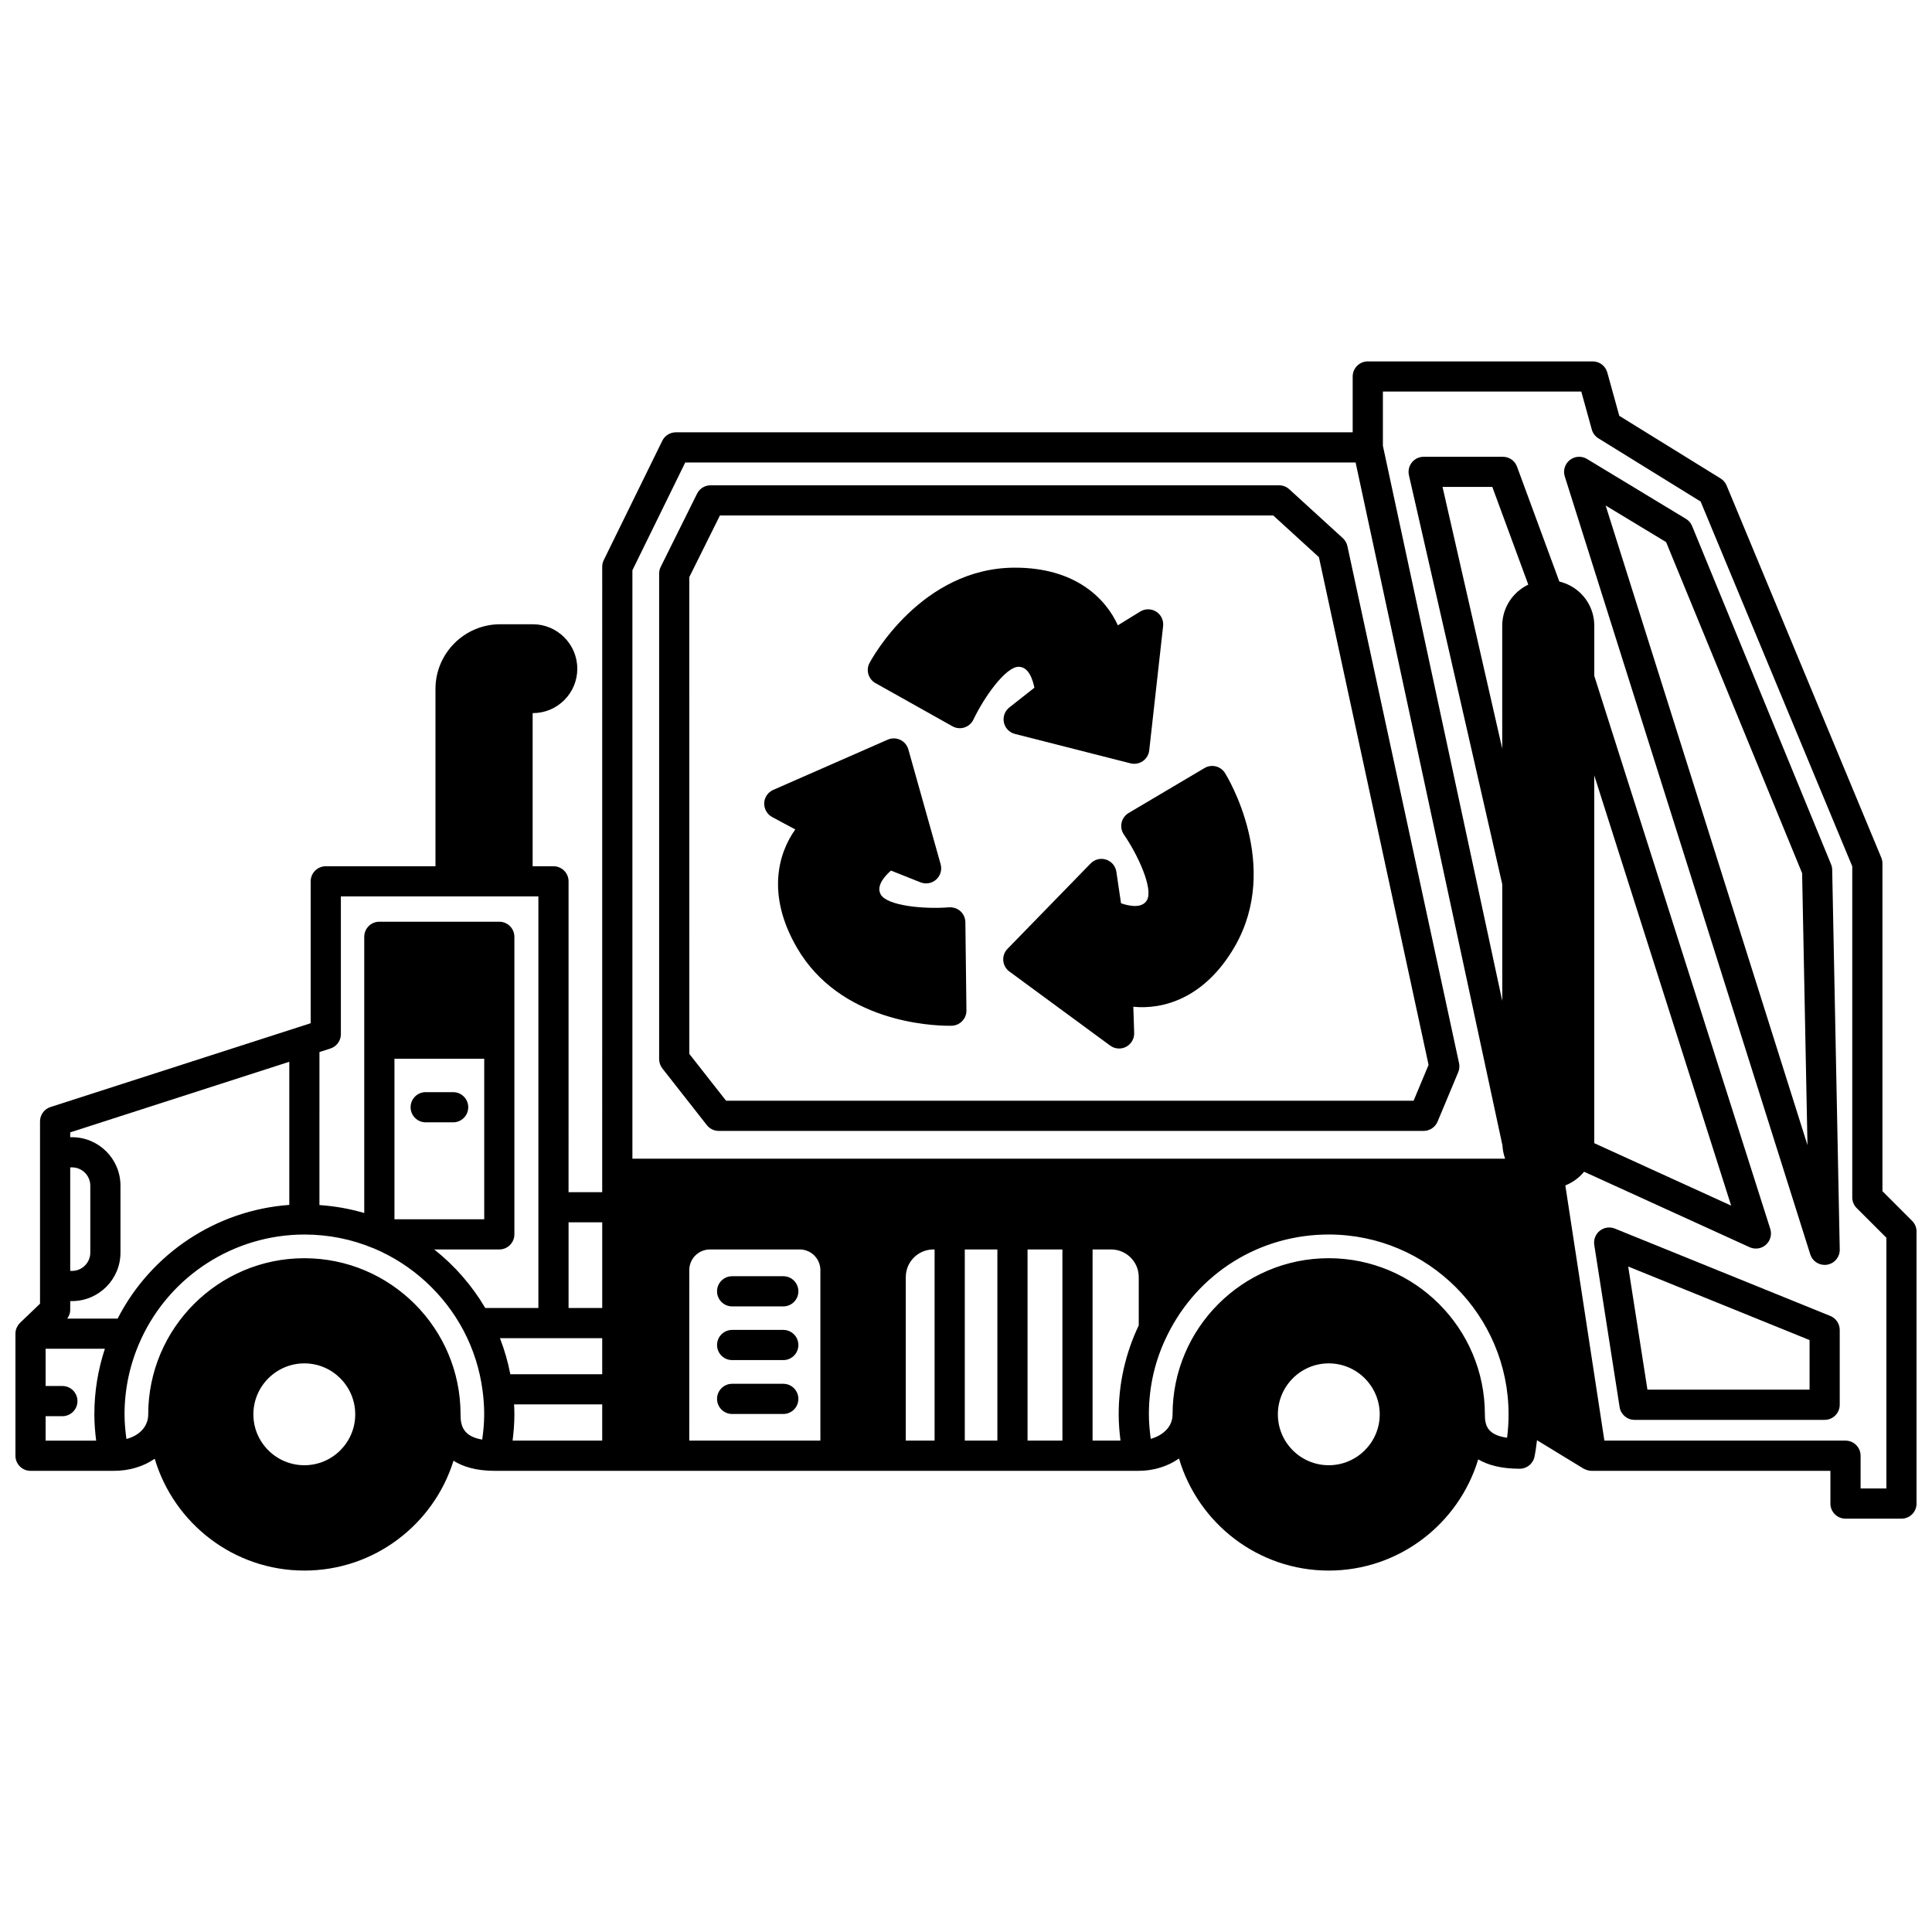 <?xml version="1.0" encoding="UTF-8"?>
<!-- Uploaded to: ICON Repo, www.svgrepo.com, Generator: ICON Repo Mixer Tools -->
<svg width="800px" height="800px" version="1.1" viewBox="144 144 512 512" xmlns="http://www.w3.org/2000/svg">
 <defs>
  <clipPath id="a">
   <path d="m148.09 239h503.81v322h-503.81z"/>
  </clipPath>
 </defs>
 <g clip-path="url(#a)">
  <path d="m650.73 467.54-7.863-7.863v-86.867c0-0.527-0.105-1.047-0.309-1.535l-40.984-98.602c-0.32-0.773-0.875-1.422-1.586-1.867l-26.859-16.609-3.18-11.484c-0.48-1.738-2.055-2.938-3.852-2.938h-59.621c-2.207 0-4 1.789-4 4v14.793h-179.37c-1.523 0-2.918 0.867-3.59 2.238l-15.516 31.629c-0.27 0.547-0.406 1.152-0.406 1.758l-0.004 160.86v4.883h-8.918l0.004-82.371c0-2.211-1.793-4-4-4h-5.519v-40.582h0.039c3.156 0 6.113-1.227 8.34-3.445 2.227-2.227 3.453-5.18 3.453-8.309 0-6.504-5.289-11.797-11.797-11.797h-8.637c-9.461 0-17.152 7.695-17.152 17.152v46.98h-29.07c-2.207 0-4 1.789-4 4v37.598l-68.953 22.211c-1.652 0.535-2.773 2.07-2.773 3.805v48.312l-5.281 5.059c-0.012 0.012-0.016 0.023-0.023 0.035-0.352 0.344-0.633 0.754-0.84 1.211-0.012 0.027-0.039 0.047-0.051 0.074-0.203 0.484-0.32 1.012-0.32 1.57v32.348c0 2.211 1.793 4 4 4h22.07c4.246 0 7.941-1.207 10.84-3.207 5.078 17.109 20.926 29.637 39.66 29.637 18.547 0 34.281-12.262 39.523-29.109 2.519 1.602 6.039 2.68 10.977 2.68h170.5c4.188 0 7.879-1.238 10.785-3.273 5.059 17.145 20.918 29.703 39.676 29.703 18.676 0 34.488-12.449 39.617-29.473 2.547 1.5 6.074 2.484 11.004 2.484 1.902 0 3.543-1.34 3.918-3.207 0.293-1.434 0.477-2.891 0.656-4.352l12.336 7.527c0.145 0.09 0.305 0.133 0.457 0.199 0.125 0.055 0.234 0.117 0.367 0.16 0.398 0.133 0.812 0.219 1.234 0.223 0.008 0 0.012 0.004 0.02 0.004h0.004 0.004 63.336v8.676c0 2.211 1.793 4 4 4h14.832c2.207 0 4-1.789 4-4l-0.004-72.09c0-1.066-0.418-2.082-1.172-2.828zm-325.13-200.98h177.65l38.922 181.02c0.062 1.215 0.305 2.379 0.703 3.477h-231.28v-155.93zm-22.008 232.07v9.555h-24.348c-0.633-3.269-1.551-6.461-2.75-9.555zm-23.359 17.551h23.359v9.598h-23.75c0.289-2.312 0.477-4.633 0.477-6.957 0.004-0.863-0.039-1.75-0.086-2.641zm46.434-35.586c0-3.023 2.453-5.477 5.477-5.477h23.789c3.019 0 5.477 2.453 5.477 5.477v45.184h-34.746zm57.375 1.84c0-4.035 3.281-7.316 7.316-7.316h0.32v50.66h-7.637zm15.637-7.316h8.637v50.66h-8.637zm16.633 0h9.238v50.66h-9.238zm17.234 0h4.918c4.035 0 7.316 3.281 7.316 7.316v12.801c-3.496 7.375-5.316 15.289-5.316 23.586 0 2.324 0.188 4.644 0.48 6.957h-7.398zm132.95-125.63 36.277 114.01-36.281-16.547v-0.027-97.438zm-24.391-39.664v32.547l-15.82-69.34h13.191l9.535 25.895c-4.066 1.957-6.906 6.082-6.906 10.898zm-238.51 158.1v22.711h-8.918v-22.711zm-72.02-46.062c1.648-0.535 2.762-2.07 2.762-3.801v-36.508h52.34v109.08h-14.074c-3.531-5.977-8.117-11.242-13.527-15.516h17.242c2.207 0 4-1.789 4-4v-78.852c0-2.211-1.793-4-4-4h-31.789c-2.207 0-4 1.789-4 4v73.199c-3.856-1.148-7.828-1.832-11.875-2.113l0.004-40.547zm16.961 2.719h23.789v42.543h-23.789zm-27.867 0.797v37.934c-19.316 1.395-36.633 12.848-45.492 30.125h-13.355c0.465-0.668 0.789-1.418 0.789-2.242v-2.398h0.48c7.078 0 12.836-5.758 12.836-12.836v-17.754c0-7.078-5.758-12.836-12.836-12.836h-0.48v-1.285zm-58.059 27.988h0.48c2.668 0 4.84 2.172 4.84 4.84v17.754c0 2.668-2.172 4.84-4.84 4.84l-0.48-0.004zm-6.519 65.938h4.438c2.207 0 4-1.789 4-4s-1.793-4-4-4h-4.438v-9.875h15.707c-1.852 5.606-2.793 11.438-2.793 17.395 0 2.324 0.188 4.644 0.48 6.957h-13.395zm82.051-0.48c0 7.43-6.047 13.477-13.477 13.477-7.453 0-13.516-6.047-13.516-13.477 0-7.449 6.062-13.516 13.516-13.516 7.43 0 13.477 6.066 13.477 13.516zm27.91 0c0-22.82-18.566-41.383-41.383-41.383-22.824-0.004-41.387 18.562-41.387 41.383 0 3.176-2.266 5.59-5.777 6.523-0.297-2.168-0.5-4.348-0.5-6.523 0-6.773 1.422-13.348 4.207-19.547 0.082-0.164 0.168-0.324 0.227-0.5 7.769-16.781 24.691-27.613 43.223-27.613 6.371 0 12.535 1.23 18.328 3.652 0.023 0.008 0.047 0.004 0.066 0.012 10.133 4.266 18.562 11.969 23.73 21.676 2.676 5.051 4.402 10.496 5.125 16.195 0.27 2.082 0.406 4.144 0.406 6.125 0 2.234-0.211 4.461-0.523 6.68-5.184-0.871-5.742-3.84-5.742-6.68zm243.59 0c0 7.43-6.062 13.477-13.516 13.477-7.43 0-13.477-6.047-13.477-13.477 0-7.449 6.047-13.516 13.477-13.516 7.453 0 13.516 6.066 13.516 13.516zm33.75 6.191c-5.367-0.75-5.883-3.441-5.883-6.195 0-22.82-18.566-41.383-41.383-41.383-22.82 0-41.383 18.566-41.383 41.383 0 3.375-2.609 5.59-5.781 6.492-0.293-2.16-0.496-4.328-0.496-6.492 0-7.438 1.66-14.535 4.941-21.098 8.098-16.387 24.465-26.566 42.719-26.566 26.281 0 47.66 21.383 47.66 47.66 0.004 2.078-0.129 4.148-0.395 6.199zm100.52 13.441h-6.836v-8.676c0-2.211-1.793-4-4-4h-63.898l-10.348-67.629c1.938-0.777 3.66-2.019 4.965-3.633l43.871 20.004c0.531 0.242 1.094 0.359 1.66 0.359 0.961 0 1.906-0.344 2.656-1.008 1.184-1.051 1.637-2.699 1.16-4.203l-46.641-146.55v-13.289c0-1.242-0.184-2.453-0.543-3.594-1.293-4.125-4.598-7.117-8.719-8.125l-11.215-30.449c-0.578-1.574-2.078-2.613-3.75-2.613h-20.992c-1.215 0-2.367 0.555-3.125 1.508-0.758 0.949-1.043 2.195-0.773 3.383l24.73 108.39v30.914l-31.633-147.11v-14.375h52.574l2.785 10.062c0.27 0.973 0.895 1.805 1.75 2.336l27.094 16.754 40.184 96.68v87.727c0 1.062 0.418 2.078 1.172 2.828l7.871 7.863z"/>
 </g>
 <path d="m629.05 492.74-57.098-23.152c-1.332-0.535-2.856-0.32-3.988 0.574-1.129 0.895-1.688 2.328-1.469 3.75l6.719 42.984c0.305 1.945 1.98 3.383 3.949 3.383h50.383c2.207 0 4-1.789 4-4v-19.832c0-1.633-0.988-3.098-2.496-3.707zm-5.5 19.535h-42.961l-5.098-32.629 48.062 19.488v13.141z"/>
 <path d="m629.25 373.05-36.824-89.645c-0.324-0.793-0.895-1.461-1.629-1.902l-26.23-15.875c-1.418-0.859-3.231-0.75-4.543 0.277-1.309 1.031-1.844 2.758-1.34 4.352l65.055 206.16c0.531 1.688 2.09 2.797 3.812 2.797 0.215 0 0.434-0.016 0.652-0.055 1.965-0.32 3.391-2.039 3.348-4.027l-2-100.64c-0.008-0.496-0.109-0.984-0.301-1.441zm-59.738-95.082 16.023 9.691 36.043 87.734 1.422 72.07z"/>
 <path d="m264.09 433.43h-7.277c-2.207 0-4 1.789-4 4 0 2.211 1.793 4 4 4h7.277c2.207 0 4-1.789 4-4 0-2.215-1.793-4-4-4z"/>
 <path d="m331.32 442.17c0.762 0.965 1.918 1.531 3.148 1.531h186.81c1.613 0 3.066-0.969 3.691-2.453l5.477-13.109c0.316-0.75 0.391-1.586 0.219-2.387l-29.59-137.03c-0.176-0.812-0.602-1.551-1.211-2.106l-14.195-12.957c-0.738-0.68-1.699-1.051-2.695-1.051h-150.66c-1.52 0-2.906 0.859-3.582 2.219l-9.637 19.398c-0.277 0.555-0.414 1.164-0.414 1.781v128.67c0 0.895 0.301 1.762 0.852 2.469zm-4.648-145.23 8.113-16.332h146.64l12.102 11.051 29.059 134.55-3.969 9.496h-182.2l-9.742-12.414z"/>
 <path d="m351.58 482.21h-13.555c-2.207 0-4 1.789-4 4 0 2.211 1.793 4 4 4h13.555c2.207 0 4-1.789 4-4-0.004-2.215-1.793-4-4-4z"/>
 <path d="m351.58 496.44h-13.555c-2.207 0-4 1.789-4 4 0 2.211 1.793 4 4 4h13.555c2.207 0 4-1.789 4-4-0.004-2.215-1.793-4-4-4z"/>
 <path d="m351.58 510.72h-13.555c-2.207 0-4 1.789-4 4s1.793 4 4 4h13.555c2.207 0 4-1.789 4-4-0.004-2.211-1.793-4-4-4z"/>
 <path d="m376.01 325.03 20.391 11.438c0.969 0.547 2.113 0.66 3.168 0.324 1.055-0.336 1.922-1.094 2.398-2.094 2.789-5.867 8.508-13.992 11.984-13.992 2.637 0 3.734 3.332 4.172 5.551l-6.641 5.227c-1.195 0.941-1.754 2.484-1.441 3.969 0.316 1.492 1.453 2.672 2.926 3.047l30.629 7.793c0.328 0.082 0.656 0.125 0.988 0.125 0.805 0 1.598-0.242 2.273-0.711 0.953-0.656 1.57-1.695 1.699-2.844l3.68-32.945c0.168-1.523-0.539-3.004-1.832-3.824s-2.934-0.824-4.238-0.027l-5.918 3.648c-3.207-7.059-11.18-15.277-27.25-15.277-24.828 0-38.004 24.203-38.555 25.234-1.027 1.914-0.328 4.301 1.566 5.359z"/>
 <path d="m348.65 360.54 6.109 3.269c-4.516 6.32-7.656 17.352 0.391 31.262 11.41 19.797 35.738 20.766 40.371 20.766 0.391 0 0.641-0.008 0.73-0.012 2.172-0.07 3.891-1.867 3.863-4.043l-0.281-23.391c-0.012-1.109-0.488-2.164-1.309-2.91-0.82-0.746-1.914-1.098-3.019-1.031-6.453 0.523-16.336-0.355-18.086-3.379-1.316-2.266 1.004-4.871 2.695-6.356l7.836 3.117c1.41 0.555 3.023 0.273 4.156-0.746 1.129-1.02 1.582-2.586 1.172-4.055l-8.559-30.43c-0.316-1.113-1.094-2.039-2.144-2.535-1.047-0.492-2.25-0.508-3.316-0.047l-30.348 13.316c-1.402 0.617-2.332 1.977-2.387 3.508-0.039 1.543 0.773 2.973 2.125 3.695z"/>
 <path d="m441.23 362.04c-0.238 1.082-0.012 2.215 0.617 3.125 3.684 5.344 7.852 14.363 6.106 17.398-1.32 2.273-4.742 1.547-6.871 0.816l-1.23-8.348c-0.219-1.508-1.277-2.75-2.727-3.223-1.449-0.477-3.035-0.074-4.094 1.016l-22.031 22.629c-0.809 0.828-1.215 1.965-1.121 3.113 0.098 1.152 0.684 2.211 1.617 2.894l26.711 19.633c0.699 0.516 1.531 0.777 2.367 0.777 0.641 0 1.281-0.152 1.863-0.461 1.355-0.715 2.184-2.141 2.133-3.672l-0.227-6.934c7.723 0.773 18.84-2.062 26.887-15.965 12.367-21.461-1.973-44.98-2.586-45.969-1.152-1.844-3.562-2.438-5.434-1.328l-20.113 11.91c-0.949 0.566-1.625 1.504-1.867 2.586z"/>
</svg>